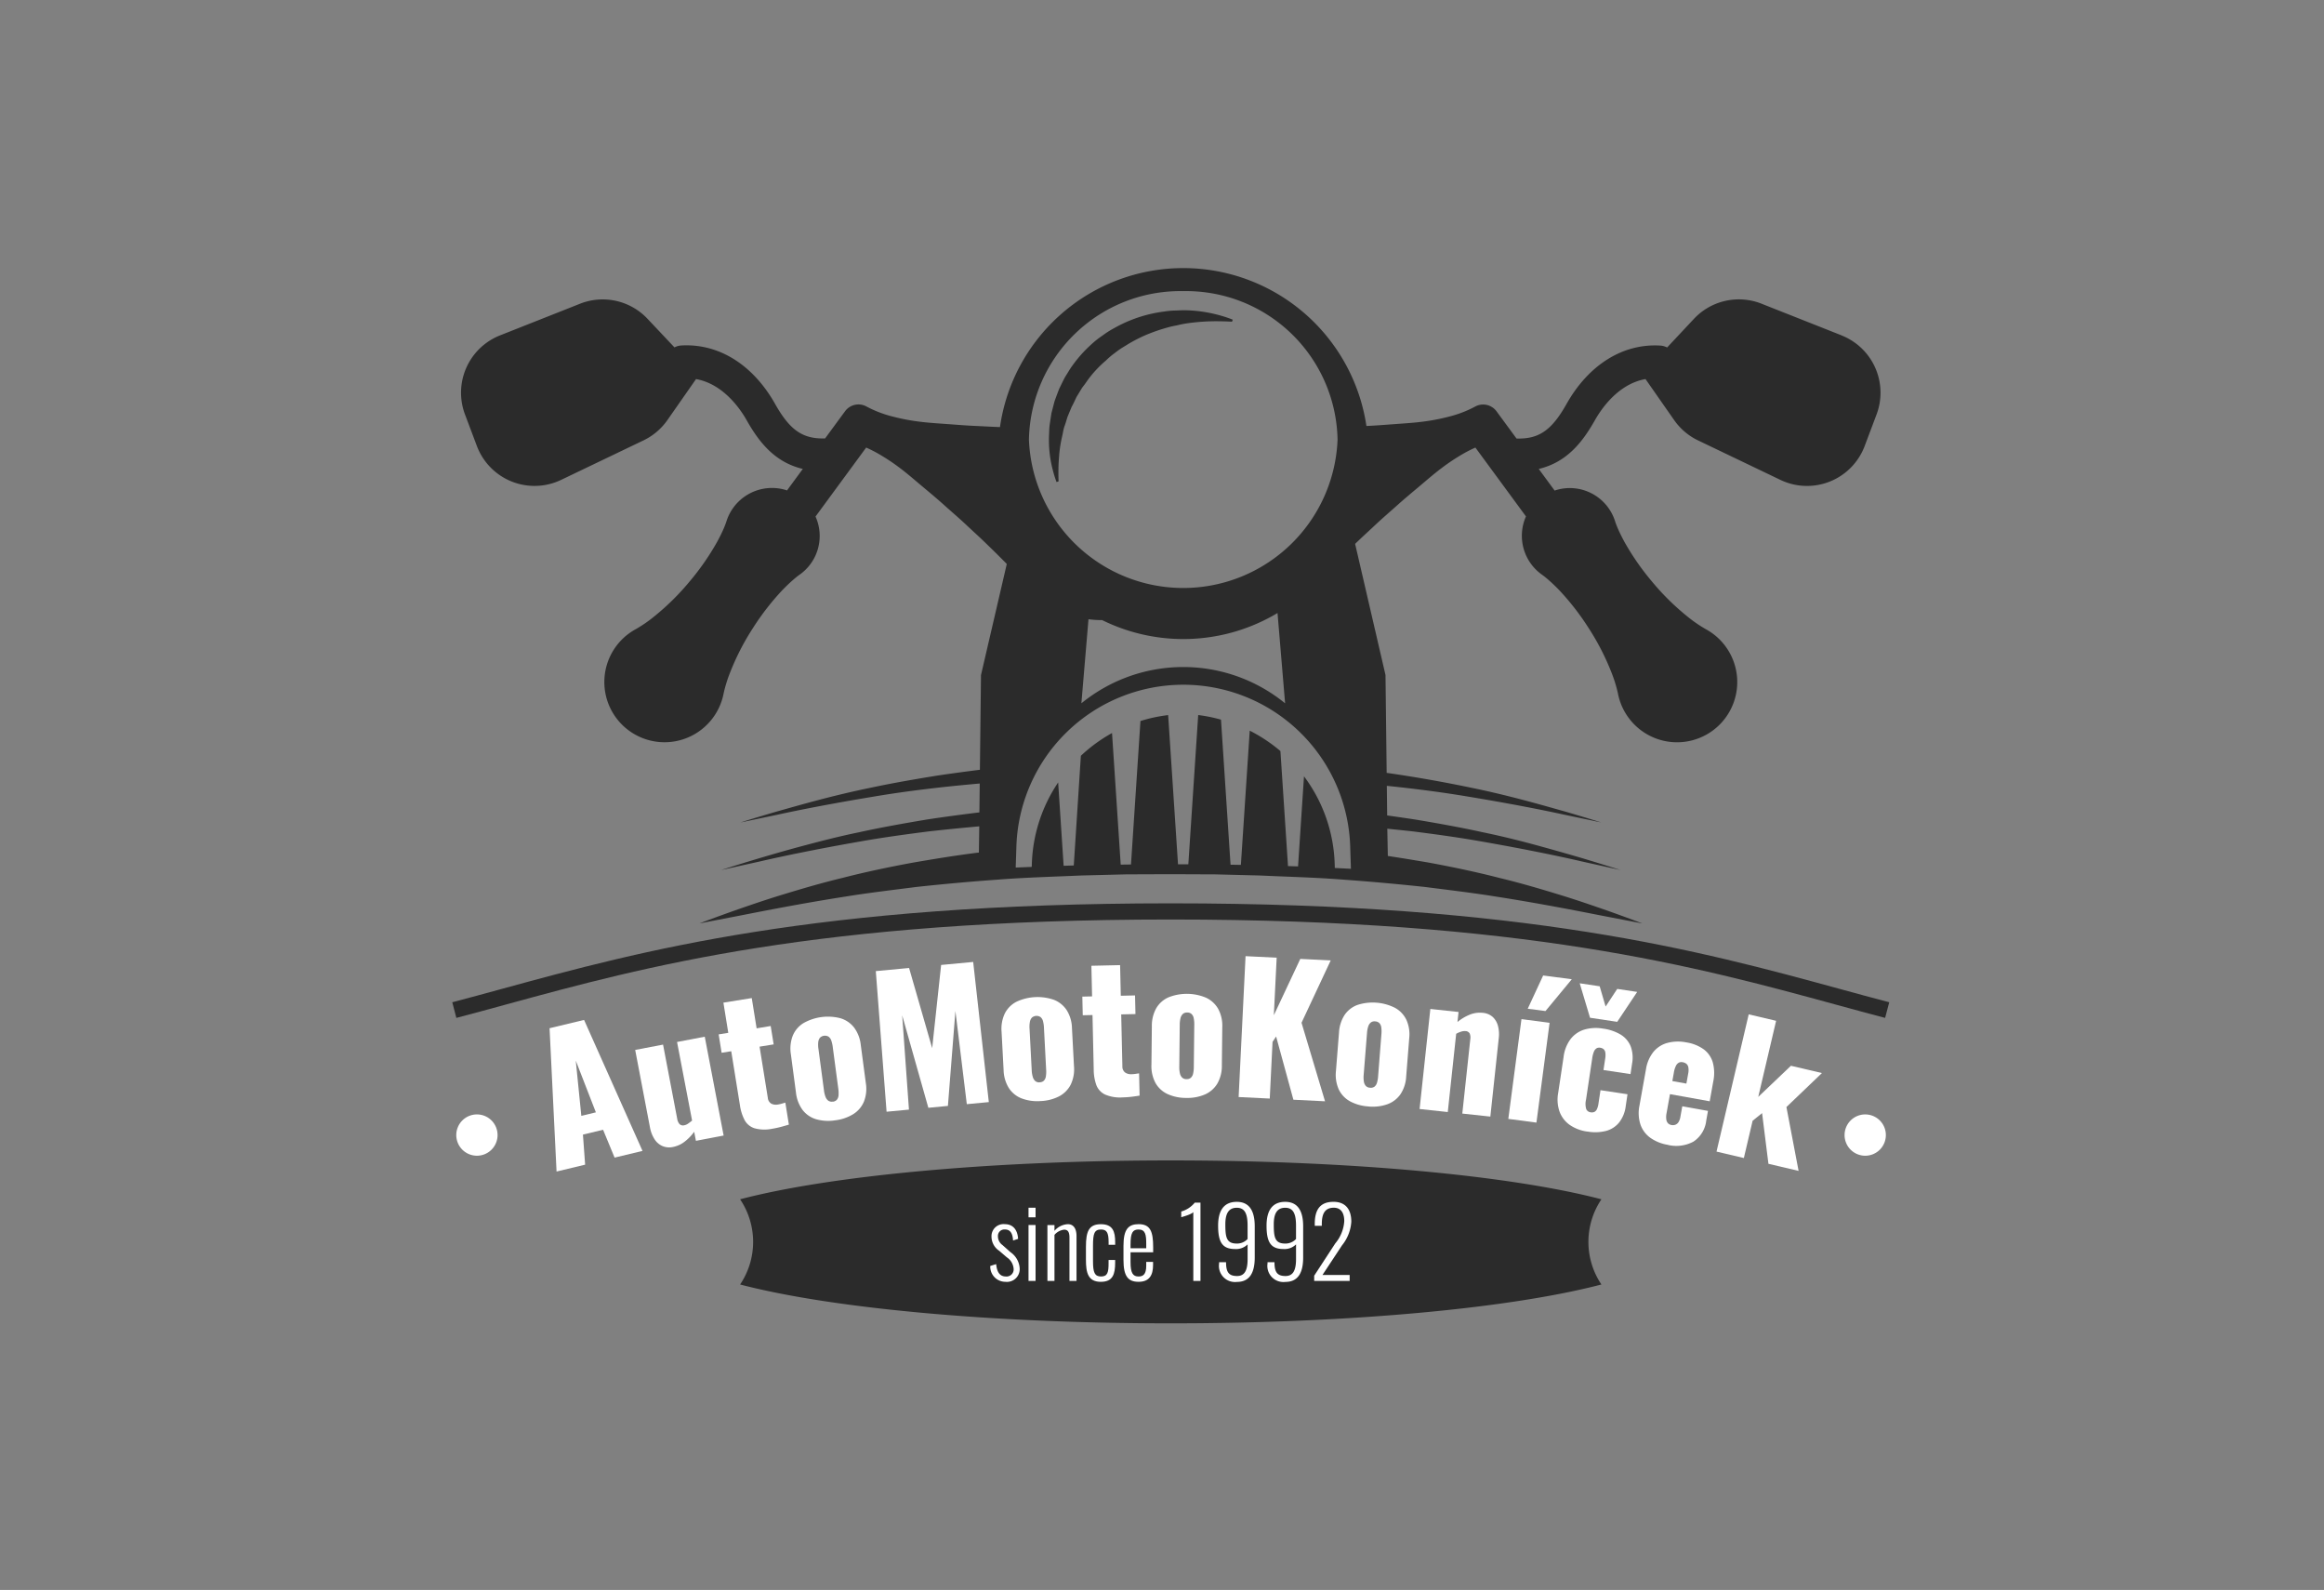 <svg xmlns="http://www.w3.org/2000/svg" xmlns:xlink="http://www.w3.org/1999/xlink" width="212" height="145" viewBox="0 0 212 145">
  <rect x="0" y="0" width="212" height="145" fill="#808080" stroke="none"/>
  <defs>
    <clipPath id="clip-Automotokoniček">
      <rect width="212" height="145"/>
    </clipPath>
  </defs>
  <g id="Automotokoniček" clip-path="url(#clip-Automotokoniček)">
    <g id="logo-v5-1" transform="translate(41.258 24.451)">
      <g id="Group_2366" data-name="Group 2366" transform="translate(8.874 62.751)">
        <g id="Group_2351" data-name="Group 2351" transform="translate(0 5.816)">
          <path id="Path_2767" data-name="Path 2767" d="M10.7,91.57,10.062,78.5l3.149-.756,5.33,11.945-2.547.611-1.05-2.54-1.837.441.2,2.743-2.61.626Zm2.26-5.08,1.327-.318-1.834-4.719.506,5.038Z" transform="translate(-10.062 -77.744)" fill="#fff"/>
        </g>
        <g id="Group_2352" data-name="Group 2352" transform="translate(7.81 7.345)">
          <path id="Path_2768" data-name="Path 2768" d="M22.352,89.537a1.581,1.581,0,0,1-.98-.1,1.647,1.647,0,0,1-.713-.648,3,3,0,0,1-.393-1.04l-1.348-7.064,2.542-.486,1.292,6.768a.937.937,0,0,0,.214.484.464.464,0,0,0,.447.1.875.875,0,0,0,.342-.154q.171-.122.353-.27L22.737,79.96l2.527-.482,1.722,9.014-2.527.482-.158-.826a4.331,4.331,0,0,1-.884.912,2.54,2.54,0,0,1-1.065.478Z" transform="translate(-18.917 -79.478)" fill="#fff"/>
        </g>
        <g id="Group_2353" data-name="Group 2353" transform="translate(15.425 3.818)">
          <path id="Path_2769" data-name="Path 2769" d="M32.443,87.4a3.43,3.43,0,0,1-1.624-.044,1.569,1.569,0,0,1-.9-.747,4.224,4.224,0,0,1-.427-1.355L28.7,80.331l-.878.141-.27-1.677.878-.141L27.986,75.9l2.586-.416.444,2.759L32.3,78.03l.27,1.677-1.285.207.752,4.671a.672.672,0,0,0,.318.527.93.93,0,0,0,.6.08,2.854,2.854,0,0,0,.373-.084q.168-.052.307-.09l.323,2.006q-.2.063-.63.182A8.428,8.428,0,0,1,32.443,87.4Z" transform="translate(-27.552 -75.479)" fill="#fff"/>
        </g>
        <g id="Group_2354" data-name="Group 2354" transform="translate(21.976 5.515)">
          <path id="Path_2770" data-name="Path 2770" d="M39.055,86.859a4.039,4.039,0,0,1-1.736-.1,2.432,2.432,0,0,1-1.234-.845,3.267,3.267,0,0,1-.605-1.6l-.46-3.463a3.274,3.274,0,0,1,.165-1.7A2.435,2.435,0,0,1,36.156,78a4.531,4.531,0,0,1,3.383-.45,2.474,2.474,0,0,1,1.242.844,3.219,3.219,0,0,1,.613,1.6l.46,3.462a3.21,3.21,0,0,1-.174,1.7A2.469,2.469,0,0,1,40.7,86.3,4.038,4.038,0,0,1,39.055,86.859Zm-.211-1.7a.553.553,0,0,0,.376-.186.725.725,0,0,0,.146-.4,2.788,2.788,0,0,0-.023-.6l-.507-3.808a2.764,2.764,0,0,0-.133-.583.738.738,0,0,0-.247-.352.653.653,0,0,0-.788.1.778.778,0,0,0-.153.4,2.365,2.365,0,0,0,.015.6l.507,3.808a2.428,2.428,0,0,0,.141.581.782.782,0,0,0,.255.351.56.56,0,0,0,.411.081Z" transform="translate(-34.98 -77.403)" fill="#fff"/>
        </g>
        <g id="Group_2355" data-name="Group 2355" transform="translate(29.761 0.528)">
          <path id="Path_2771" data-name="Path 2771" d="M44.789,85.408l-.982-12.824,3.035-.285,2.107,7.311.817-7.587,2.924-.275L54.115,84.53l-2.007.189-1.039-8.5-.684,8.659L48.6,85.05l-2.387-8.434.617,8.6-2.039.192Z" transform="translate(-43.807 -71.749)" fill="#fff"/>
        </g>
        <g id="Group_2356" data-name="Group 2356" transform="translate(41.231 3.727)">
          <path id="Path_2772" data-name="Path 2772" d="M60.365,84.864a4.042,4.042,0,0,1-1.722-.243,2.429,2.429,0,0,1-1.162-.94A3.256,3.256,0,0,1,57,82.037l-.185-3.487a3.266,3.266,0,0,1,.3-1.685,2.433,2.433,0,0,1,1.057-1.057,4.535,4.535,0,0,1,3.409-.181,2.472,2.472,0,0,1,1.17.939,3.212,3.212,0,0,1,.485,1.643l.185,3.488a3.22,3.22,0,0,1-.308,1.685,2.486,2.486,0,0,1-1.065,1.058A4.06,4.06,0,0,1,60.365,84.864ZM60.29,83.15A.554.554,0,0,0,60.679,83a.729.729,0,0,0,.178-.392,2.744,2.744,0,0,0,.024-.6l-.2-3.836a2.8,2.8,0,0,0-.086-.592.733.733,0,0,0-.219-.37.651.651,0,0,0-.793.042.783.783,0,0,0-.186.392,2.411,2.411,0,0,0-.032.6l.2,3.836a2.412,2.412,0,0,0,.1.592.778.778,0,0,0,.227.37.55.55,0,0,0,.4.113Z" transform="translate(-56.812 -75.376)" fill="#fff"/>
        </g>
        <g id="Group_2357" data-name="Group 2357" transform="translate(48.599 0.818)">
          <path id="Path_2773" data-name="Path 2773" d="M68.834,84.141a3.446,3.446,0,0,1-1.6-.265,1.575,1.575,0,0,1-.789-.863,4.209,4.209,0,0,1-.238-1.4l-.112-4.983-.889.019-.038-1.7.889-.02-.063-2.793,2.619-.059.063,2.793,1.3-.029.038,1.7-1.3.029.107,4.73a.677.677,0,0,0,.243.566.933.933,0,0,0,.584.161,2.894,2.894,0,0,0,.38-.033c.116-.019.221-.034.317-.047l.046,2.031c-.138.025-.354.056-.649.094a8.663,8.663,0,0,1-.9.068Z" transform="translate(-65.166 -72.078)" fill="#fff"/>
        </g>
        <g id="Group_2358" data-name="Group 2358" transform="translate(54.901 3.436)">
          <path id="Path_2774" data-name="Path 2774" d="M75.485,84.538a4.039,4.039,0,0,1-1.7-.352,2.432,2.432,0,0,1-1.1-1.012,3.256,3.256,0,0,1-.37-1.671l.038-3.493a3.276,3.276,0,0,1,.407-1.662,2.433,2.433,0,0,1,1.123-.988,4.538,4.538,0,0,1,3.412.038A2.48,2.48,0,0,1,78.4,76.41a3.219,3.219,0,0,1,.378,1.671l-.039,3.492a3.2,3.2,0,0,1-.415,1.662,2.472,2.472,0,0,1-1.13.988A4.043,4.043,0,0,1,75.485,84.538Zm.034-1.715a.555.555,0,0,0,.4-.131.731.731,0,0,0,.2-.378,2.763,2.763,0,0,0,.062-.6l.042-3.841a2.744,2.744,0,0,0-.049-.6.729.729,0,0,0-.195-.383.55.55,0,0,0-.4-.139.557.557,0,0,0-.4.131.774.774,0,0,0-.21.378,2.418,2.418,0,0,0-.071.594l-.042,3.842a2.409,2.409,0,0,0,.057.6.776.776,0,0,0,.2.383A.555.555,0,0,0,75.52,82.824Z" transform="translate(-72.312 -75.046)" fill="#fff"/>
        </g>
        <g id="Group_2359" data-name="Group 2359" transform="translate(62.859)">
          <path id="Path_2775" data-name="Path 2775" d="M81.335,83.993l.631-12.843,2.838.139-.258,5.248L86.96,71.4l2.775.136-2.663,5.687,2.144,7.162-2.886-.142-1.576-5.767-.326.492-.254,5.169-2.838-.139Z" transform="translate(-81.335 -71.15)" fill="#fff"/>
        </g>
        <g id="Group_2360" data-name="Group 2360" transform="translate(71.722 4.225)">
          <path id="Path_2776" data-name="Path 2776" d="M94.358,85.421a4.032,4.032,0,0,1-1.675-.467,2.429,2.429,0,0,1-1.028-1.085,3.267,3.267,0,0,1-.256-1.692l.277-3.482a3.267,3.267,0,0,1,.52-1.631,2.43,2.43,0,0,1,1.187-.908,4.527,4.527,0,0,1,3.4.271,2.473,2.473,0,0,1,1.036,1.086,3.211,3.211,0,0,1,.263,1.692l-.277,3.482a3.209,3.209,0,0,1-.527,1.63,2.478,2.478,0,0,1-1.2.908,4.039,4.039,0,0,1-1.728.2Zm.152-1.707a.557.557,0,0,0,.407-.1.724.724,0,0,0,.228-.364,2.715,2.715,0,0,0,.1-.589l.3-3.829a2.75,2.75,0,0,0-.008-.6.732.732,0,0,0-.168-.4.556.556,0,0,0-.385-.166.55.55,0,0,0-.406.1.783.783,0,0,0-.236.364,2.437,2.437,0,0,0-.11.588l-.305,3.829a2.459,2.459,0,0,0,.017.6.772.772,0,0,0,.176.4A.554.554,0,0,0,94.51,83.714Z" transform="translate(-91.384 -75.941)" fill="#fff"/>
        </g>
        <g id="Group_2361" data-name="Group 2361" transform="translate(79.366 4.815)">
          <path id="Path_2777" data-name="Path 2777" d="M100.051,85.733l.981-9.123,2.573.276-.1.915a4.333,4.333,0,0,1,1.134-.676,2.448,2.448,0,0,1,1.175-.161,1.536,1.536,0,0,1,.909.377,1.7,1.7,0,0,1,.479.818,3,3,0,0,1,.071,1.117l-.768,7.15-2.558-.275.73-6.787a.953.953,0,0,0-.056-.517.448.448,0,0,0-.392-.218,1.016,1.016,0,0,0-.38.047,2.161,2.161,0,0,0-.46.2l-.767,7.135-2.573-.277Z" transform="translate(-100.051 -76.61)" fill="#fff"/>
        </g>
        <g id="Group_2362" data-name="Group 2362" transform="translate(87.459 1.762)">
          <path id="Path_2778" data-name="Path 2778" d="M109.228,86.228l1.2-9.1,2.566.337-1.2,9.1ZM111,76.181l1.407-3.033,2.613.343-2.4,2.9Z" transform="translate(-109.228 -73.148)" fill="#fff"/>
        </g>
        <g id="Group_2363" data-name="Group 2363" transform="translate(91.955 2.474)">
          <path id="Path_2779" data-name="Path 2779" d="M117.061,87.482a3.666,3.666,0,0,1-1.633-.615,2.564,2.564,0,0,1-.921-1.2,3.341,3.341,0,0,1-.131-1.69l.5-3.328a3.373,3.373,0,0,1,.624-1.592,2.516,2.516,0,0,1,1.229-.868,3.759,3.759,0,0,1,1.741-.1,4.188,4.188,0,0,1,1.611.546,2.237,2.237,0,0,1,.908,1.059,2.974,2.974,0,0,1,.131,1.585l-.143.958-2.465-.37.155-1.035a1.74,1.74,0,0,0,.013-.568.509.509,0,0,0-.163-.306.631.631,0,0,0-.31-.126.482.482,0,0,0-.329.055.635.635,0,0,0-.238.3,2.531,2.531,0,0,0-.158.626l-.564,3.768a1.621,1.621,0,0,0,.024.855.5.5,0,0,0,.4.285.58.58,0,0,0,.343-.037.525.525,0,0,0,.231-.255,1.806,1.806,0,0,0,.141-.516l.182-1.209,2.464.37-.164,1.1a2.99,2.99,0,0,1-.6,1.475,2.3,2.3,0,0,1-1.191.769,4.044,4.044,0,0,1-1.686.06Zm.224-10.385-.941-3.142,1.821.273.542,1.848,1.059-1.608,1.821.273-1.821,2.729-2.481-.372Z" transform="translate(-114.326 -73.955)" fill="#fff"/>
        </g>
        <g id="Group_2364" data-name="Group 2364" transform="translate(99.355 7.786)">
          <path id="Path_2780" data-name="Path 2780" d="M125.384,89.4a3.8,3.8,0,0,1-1.625-.655,2.5,2.5,0,0,1-.893-1.224,3.393,3.393,0,0,1-.082-1.7l.594-3.313a3.379,3.379,0,0,1,.67-1.573,2.493,2.493,0,0,1,1.269-.828,3.793,3.793,0,0,1,1.743-.05,3.657,3.657,0,0,1,1.6.642,2.281,2.281,0,0,1,.818,1.2,3.729,3.729,0,0,1,.039,1.716l-.325,1.812-3.625-.651-.311,1.735a1.7,1.7,0,0,0-.023.576.614.614,0,0,0,.162.352.584.584,0,0,0,.311.153.664.664,0,0,0,.352-.026.59.59,0,0,0,.283-.231,1.28,1.28,0,0,0,.178-.5l.171-.953,2.344.421-.157.875a2.644,2.644,0,0,1-1.169,1.928,3.3,3.3,0,0,1-2.328.3Zm.4-5.816,1.281.23.163-.907a1.507,1.507,0,0,0,.015-.578.545.545,0,0,0-.184-.324.75.75,0,0,0-.337-.141.547.547,0,0,0-.338.036.642.642,0,0,0-.268.282,2.137,2.137,0,0,0-.195.635l-.137.766Z" transform="translate(-122.716 -79.978)" fill="#fff"/>
        </g>
        <g id="Group_2365" data-name="Group 2365" transform="translate(106.452 5.308)">
          <path id="Path_2781" data-name="Path 2781" d="M130.763,89.686,133.7,77.169l2.5.588-1.63,6.938,2.982-2.837,2.828.664-3.24,3.1,1.11,5.822-2.751-.646-.578-4.621-.864.694-.8,3.4-2.5-.588Z" transform="translate(-130.763 -77.169)" fill="#fff"/>
        </g>
      </g>
      <g id="Group_2367" data-name="Group 2367" transform="translate(0 57.933)">
        <path id="Path_2782" data-name="Path 2782" d="M130.706,76.135c-1.469-.385-2.963-.794-4.507-1.215-12.65-3.456-28.393-7.758-60.659-7.758s-48.01,4.3-60.66,7.758c-1.543.422-3.037.83-4.508,1.215L0,74.709c1.465-.384,2.955-.79,4.493-1.211,12.734-3.48,28.584-7.811,61.048-7.811s48.312,4.331,61.048,7.811c1.538.421,3.028.827,4.493,1.211Z" transform="translate(0 -65.687)" fill="#2b2b2b"/>
      </g>
      <g id="Group_2368" data-name="Group 2368" transform="translate(127.009 77.184)">
        <path id="Path_2783" data-name="Path 2783" d="M147.775,89.4a1.883,1.883,0,1,1-1.882-1.884A1.882,1.882,0,0,1,147.775,89.4Z" transform="translate(-144.01 -87.515)" fill="#fff"/>
      </g>
      <g id="Group_2369" data-name="Group 2369" transform="translate(0.365 77.184)">
        <path id="Path_2784" data-name="Path 2784" d="M4.18,89.4A1.883,1.883,0,1,1,2.3,87.515,1.883,1.883,0,0,1,4.18,89.4Z" transform="translate(-0.414 -87.515)" fill="#fff"/>
      </g>
      <g id="Group_2370" data-name="Group 2370" transform="translate(43.314 86.863)">
        <path id="Path_2785" data-name="Path 2785" d="M50.086,98.49a.936.936,0,0,0-.974,1.008v1.643a.978.978,0,1,0,1.954,0V99.5A.937.937,0,0,0,50.086,98.49Z" transform="translate(-49.112 -98.49)" fill="#2b2b2b"/>
      </g>
      <g id="Group_2371" data-name="Group 2371" transform="translate(86.258 86.912)">
        <path id="Path_2786" data-name="Path 2786" d="M98.9,98.545h-1.05a.038.038,0,0,0-.042.042v1.389c0,.029.014.044.042.044H98.9a.7.7,0,0,0,.755-.728A.713.713,0,0,0,98.9,98.545Z" transform="translate(-97.804 -98.545)" fill="#2b2b2b"/>
      </g>
      <g id="Group_2372" data-name="Group 2372" transform="translate(26.255 81.38)">
        <path id="Path_2787" data-name="Path 2787" d="M108.341,95.818c-8.107-2.126-22.667-3.545-39.286-3.545s-31.179,1.418-39.285,3.545a6.949,6.949,0,0,1,0,7.769c8.107,2.125,22.667,3.544,39.285,3.544s31.18-1.418,39.286-3.544a6.949,6.949,0,0,1,0-7.769Z" transform="translate(-29.769 -92.273)" fill="#2b2b2b"/>
      </g>
      <g id="Group_2373" data-name="Group 2373" transform="translate(54.424 3.841)">
        <path id="Path_2788" data-name="Path 2788" d="M62.406,20.025a10.121,10.121,0,0,1-.35-1.124,10.772,10.772,0,0,1-.339-3.086c.02-.318.015-.648.059-.994l.164-1.071c.093-.358.188-.726.286-1.1q.2-.548.416-1.115c.182-.361.351-.736.55-1.1.227-.348.427-.721.683-1.06A11.9,11.9,0,0,1,65.591,7.46a8.563,8.563,0,0,1,1.014-.8,8.657,8.657,0,0,1,1.082-.685,12.416,12.416,0,0,1,4.541-1.5A7.133,7.133,0,0,1,73.3,4.382c.346-.013.684-.037,1-.02a12.689,12.689,0,0,1,3.066.479,11.176,11.176,0,0,1,1.117.376l-.071.186s-.446-.032-1.19-.041a18.589,18.589,0,0,0-2.94.194,8.85,8.85,0,0,0-.913.185,7.9,7.9,0,0,0-.938.218,15.919,15.919,0,0,0-1.919.674,13.482,13.482,0,0,0-1.878,1,6.855,6.855,0,0,0-.893.609,6.9,6.9,0,0,0-.829.7A10.234,10.234,0,0,0,65.419,10.5c-.22.28-.4.583-.63.856-.194.291-.363.6-.549.888-.153.306-.28.619-.451.913q-.194.467-.379.914c-.093.288-.168.572-.273.851s-.151.655-.225.96a12.187,12.187,0,0,0-.258,1.587c-.038.492-.071.937-.073,1.305-.014.74.011,1.19.011,1.19l-.188.065Z" transform="translate(-61.708 -4.355)" fill="#2b2b2b"/>
      </g>
      <g id="Group_2374" data-name="Group 2374" transform="translate(0.796 0)">
        <path id="Path_2789" data-name="Path 2789" d="M80.613,54.708l-.012-.385a14.041,14.041,0,0,0-2.8-7.974l-.542,8.216-.917-.029-.691-10.489a14.144,14.144,0,0,0-2.8-1.861l-.807,12.24L71.1,54.41l-.871-13.229a13.862,13.862,0,0,0-2.079-.42l-.9,13.612-.941,0-.9-13.608a13.943,13.943,0,0,0-2.527.541l-.863,13.084-.938.012-.791-12a14.118,14.118,0,0,0-2.843,2.074L56.8,54.481c-.313.007-.616.019-.925.028l-.5-7.6a14.052,14.052,0,0,0-2.4,7.416l-.009.286c-.489.02-.983.038-1.463.06l.058-1.768a15.233,15.233,0,0,1,30.459,0l.062,1.88c-.481-.026-.973-.049-1.463-.072ZM76.078,39.691a14.7,14.7,0,0,0-18.584,0l.648-7.668a8.669,8.669,0,0,0,1.244.078,16.731,16.731,0,0,0,16-.645ZM66.785,2.1A13.815,13.815,0,0,1,80.863,15.642a14.088,14.088,0,0,1-28.154,0A13.815,13.815,0,0,1,66.785,2.1Zm60.053,4.034-7.3-2.888a5.617,5.617,0,0,0-6.168,1.384l-2.446,2.611a1.476,1.476,0,0,0-.606-.174c-3.41-.213-6.545,1.735-8.574,5.334-1.341,2.38-2.508,3.206-4.557,3.141l-1.707-2.325-.116-.157a1.517,1.517,0,0,0-1.957-.428,10.323,10.323,0,0,1-2.327.9,18.78,18.78,0,0,1-2.5.48c-.853.109-1.732.156-2.6.224-.826.059-1.649.127-2.484.163a16.892,16.892,0,0,0-33.429.1c-.71-.026-1.414-.066-2.121-.1-.885-.034-1.752-.108-2.624-.171s-1.749-.115-2.6-.224a18.808,18.808,0,0,1-2.5-.48,10.316,10.316,0,0,1-2.327-.9,1.516,1.516,0,0,0-1.957.428l-.116.157-1.707,2.324c-2.051.063-3.216-.76-4.558-3.141-2.03-3.6-5.162-5.54-8.575-5.334a1.476,1.476,0,0,0-.606.174L17.926,4.634A5.617,5.617,0,0,0,11.758,3.25l-7.3,2.888a5.62,5.62,0,0,0-3.193,7.206l1.085,2.88a5.62,5.62,0,0,0,7.691,3.087l7.511-3.6a5.622,5.622,0,0,0,2.177-1.849l2.613-3.742c2.475.445,4.023,2.7,4.618,3.754,1.129,2,2.566,3.836,5.122,4.441l-1.444,1.965c-.026-.009-.048-.023-.073-.032a4.356,4.356,0,0,0-5.454,2.863s-.063.2-.2.533-.356.792-.645,1.325a23.229,23.229,0,0,1-2.511,3.613,22.484,22.484,0,0,1-3.163,3.134,12.363,12.363,0,0,1-1.736,1.206,5.49,5.49,0,1,0,8,5.879,12.3,12.3,0,0,1,.632-2.017,22.4,22.4,0,0,1,2.044-3.955,23.219,23.219,0,0,1,2.7-3.476c.422-.435.8-.78,1.072-1.012s.447-.354.447-.354a4.317,4.317,0,0,0,1.49-5.33l4.622-6.291c.34.153.675.32,1,.5a18.81,18.81,0,0,1,2.122,1.4c.686.519,1.348,1.1,2.017,1.659s1.341,1.118,2,1.712,1.325,1.155,1.974,1.767,1.309,1.2,1.947,1.83q.89.856,1.766,1.749L48.336,37.115l-.1,8.638c-1.333.165-2.641.345-3.895.53-2.116.343-4.111.691-5.938,1.08-3.664.745-6.65,1.625-8.743,2.21-2.088.609-3.271.986-3.271.986l3.342-.7c2.122-.467,5.166-1.057,8.827-1.662,2.874-.488,6.151-.884,9.664-1.192l-.032,2.633c-1.655.2-3.276.42-4.819.655-2.211.372-4.3.745-6.2,1.167-1.914.393-3.646.85-5.178,1.258s-2.857.8-3.948,1.121c-2.178.653-3.412,1.057-3.412,1.057l3.486-.773c2.213-.512,5.39-1.167,9.213-1.833,1.909-.341,3.992-.631,6.194-.912,1.493-.168,3.059-.324,4.652-.467L48.144,53.3c-2.062.252-4.055.584-5.954.909-2.325.426-4.509.893-6.5,1.407-2,.482-3.81,1.023-5.406,1.508s-2.97.962-4.1,1.352c-2.257.795-3.531,1.288-3.531,1.288l3.687-.712c2.342-.459,5.681-1.119,9.693-1.745,2-.325,4.188-.584,6.488-.877,2.31-.248,4.746-.473,7.27-.653,2.522-.2,5.14-.271,7.8-.387l4.016-.1,4.05-.015,4.065.017,4,.1c2.656.123,5.273.185,7.8.39,2.525.18,4.959.407,7.268.653,2.3.293,4.485.554,6.489.877,4.013.626,7.351,1.286,9.693,1.744l3.688.71s-1.275-.495-3.531-1.289c-1.13-.391-2.5-.865-4.1-1.353s-3.4-1.027-5.406-1.509c-1.994-.516-4.18-.98-6.5-1.408-1.189-.2-2.418-.407-3.674-.594L85.4,51.127c.8.082,1.6.163,2.372.25,2.2.28,4.285.57,6.195.911,3.822.667,7,1.319,9.212,1.832l3.487.773s-1.235-.4-3.413-1.057c-1.09-.322-2.417-.7-3.947-1.122s-3.264-.864-5.178-1.259c-1.909-.422-3.993-.8-6.2-1.168-.825-.126-1.683-.249-2.54-.37l-.032-2.7c2.652.271,5.139.6,7.383.976,3.66.606,6.705,1.194,8.827,1.661l3.342.7s-1.183-.378-3.271-.987c-2.092-.584-5.078-1.467-8.742-2.211-2.288-.472-4.83-.935-7.553-1.321l-.106-8.924L82.465,25.151c.612-.6,1.24-1.162,1.86-1.746.648-.611,1.316-1.177,1.973-1.767s1.328-1.147,2-1.712,1.33-1.14,2.017-1.659a18.721,18.721,0,0,1,2.121-1.4c.328-.183.662-.35,1-.5l4.613,6.279a4.351,4.351,0,0,0,1.5,5.342s.174.121.447.354.649.577,1.071,1.012a23.162,23.162,0,0,1,2.7,3.476,22.46,22.46,0,0,1,2.044,3.955,12.344,12.344,0,0,1,.631,2.017,5.491,5.491,0,1,0,8-5.879,12.424,12.424,0,0,1-1.736-1.206,22.531,22.531,0,0,1-3.163-3.134,23.219,23.219,0,0,1-2.51-3.613c-.289-.533-.506-.992-.646-1.325s-.2-.533-.2-.533a4.333,4.333,0,0,0-5.523-2.824l-1.449-1.972c2.556-.605,3.993-2.439,5.122-4.441.6-1.057,2.132-3.313,4.617-3.755l2.615,3.744a5.619,5.619,0,0,0,2.176,1.849l7.512,3.6a5.619,5.619,0,0,0,7.69-3.087l1.085-2.88a5.619,5.619,0,0,0-3.192-7.206Z" transform="translate(-0.902 0)" fill="#2b2b2b"/>
      </g>
      <g id="Group_2385" data-name="Group 2385" transform="translate(49.07 85.157)">
        <g id="Group_2384" data-name="Group 2384">
          <g id="Group_2375" data-name="Group 2375" transform="translate(0 2.037)">
            <path id="Path_2790" data-name="Path 2790" d="M57.023,104.122a1.167,1.167,0,0,0,1.305-1.226,1.941,1.941,0,0,0-.847-1.482l-.723-.644a.982.982,0,0,1-.415-.8A.589.589,0,0,1,57,99.351c.441,0,.688.318.723,1.005l.459-.15c-.044-.785-.432-1.341-1.208-1.341a1.1,1.1,0,0,0-1.217,1.147,1.553,1.553,0,0,0,.7,1.279l.7.6a1.374,1.374,0,0,1,.617,1.023.648.648,0,0,1-.7.723c-.52,0-.82-.344-.891-1.129l-.538.168a1.38,1.38,0,0,0,1.385,1.446Z" transform="translate(-55.638 -98.866)" fill="#fff"/>
          </g>
          <g id="Group_2376" data-name="Group 2376" transform="translate(3.493 0.538)">
            <path id="Path_2791" data-name="Path 2791" d="M59.6,98.039h.644v-.873H59.6Zm0,5.8h.644v-5.1H59.6Z" transform="translate(-59.598 -97.166)" fill="#fff"/>
          </g>
          <g id="Group_2377" data-name="Group 2377" transform="translate(5.221 2.037)">
            <path id="Path_2792" data-name="Path 2792" d="M61.558,104.043H62.2v-4.2a1.343,1.343,0,0,1,.882-.476c.326,0,.485.194.485.723v3.951h.644V99.951c0-.688-.282-1.085-.785-1.085a1.7,1.7,0,0,0-1.226.609v-.529h-.644Z" transform="translate(-61.558 -98.866)" fill="#fff"/>
          </g>
          <g id="Group_2378" data-name="Group 2378" transform="translate(8.731 2.037)">
            <path id="Path_2793" data-name="Path 2793" d="M66.905,104.122c1.1,0,1.3-.714,1.3-1.746v-.247h-.6v.282c0,.829-.079,1.226-.688,1.226-.582,0-.732-.37-.732-1.393v-1.429c0-1.076.115-1.464.723-1.464.512,0,.7.256.7,1.147v.247h.6V100.5c0-.97-.22-1.632-1.3-1.632-1.094,0-1.367.644-1.367,2.055v1.191c0,1.155.176,2.011,1.367,2.011Z" transform="translate(-65.538 -98.866)" fill="#fff"/>
          </g>
          <g id="Group_2379" data-name="Group 2379" transform="translate(12.162 2.037)">
            <path id="Path_2794" data-name="Path 2794" d="M70.8,104.122c.988,0,1.323-.609,1.323-1.535v-.282H71.5v.353c0,.8-.3.979-.7.979-.52,0-.732-.318-.732-1.314v-.891h2.064v-.459c0-1.438-.256-2.108-1.323-2.108-.944,0-1.385.467-1.385,1.976v1.288c0,1.482.415,1.993,1.376,1.993Zm-.732-3.06v-.344c0-1.085.2-1.367.732-1.367.626,0,.7.485.7,1.288v.423Z" transform="translate(-69.428 -98.866)" fill="#fff"/>
          </g>
          <g id="Group_2380" data-name="Group 2380" transform="translate(17.427 0.071)">
            <path id="Path_2795" data-name="Path 2795" d="M76.5,103.78h.653V96.636h-.52a2.45,2.45,0,0,1-1.235.811v.52c.115-.035.961-.265,1.1-.467Z" transform="translate(-75.398 -96.636)" fill="#fff"/>
          </g>
          <g id="Group_2381" data-name="Group 2381" transform="translate(20.788)">
            <path id="Path_2796" data-name="Path 2796" d="M80.928,103.859c1.208,0,1.623-.917,1.623-2.223V98.787c0-1.385-.476-2.231-1.64-2.231-1.226,0-1.7.864-1.7,2.17,0,1.49.37,2.134,1.543,2.134a1.5,1.5,0,0,0,1.147-.423v1.349c0,1.155-.362,1.535-.961,1.535-.758,0-1.005-.353-1.005-1.261H79.3v.123a1.469,1.469,0,0,0,1.632,1.676Zm-.026-3.5c-.935,0-1.032-.582-1.032-1.755,0-1.032.335-1.508,1.041-1.508.688,0,.988.467.988,1.623v1.226a1.319,1.319,0,0,1-1,.415Z" transform="translate(-79.208 -96.556)" fill="#fff"/>
          </g>
          <g id="Group_2382" data-name="Group 2382" transform="translate(25.206)">
            <path id="Path_2797" data-name="Path 2797" d="M85.938,103.859c1.208,0,1.623-.917,1.623-2.223V98.787c0-1.385-.476-2.231-1.64-2.231-1.226,0-1.7.864-1.7,2.17,0,1.49.37,2.134,1.543,2.134a1.5,1.5,0,0,0,1.147-.423v1.349c0,1.155-.362,1.535-.961,1.535-.758,0-1.005-.353-1.005-1.261h-.635v.123a1.469,1.469,0,0,0,1.632,1.676Zm-.026-3.5c-.935,0-1.032-.582-1.032-1.755,0-1.032.335-1.508,1.041-1.508.688,0,.988.467.988,1.623v1.226a1.319,1.319,0,0,1-1,.415Z" transform="translate(-84.218 -96.556)" fill="#fff"/>
          </g>
          <g id="Group_2383" data-name="Group 2383" transform="translate(29.554)">
            <path id="Path_2798" data-name="Path 2798" d="M89.148,103.77h3.237v-.547H89.906l1.782-2.7a3.806,3.806,0,0,0,.847-2.152c0-1.147-.547-1.817-1.623-1.817-1.208,0-1.711.7-1.711,2.011v.176h.644v-.159c0-.838.212-1.49,1.094-1.49.644,0,.953.467.953,1.226a3.494,3.494,0,0,1-.82,2.028l-1.923,2.946Z" transform="translate(-89.148 -96.556)" fill="#fff"/>
          </g>
        </g>
      </g>
    </g>
  </g>
</svg>

